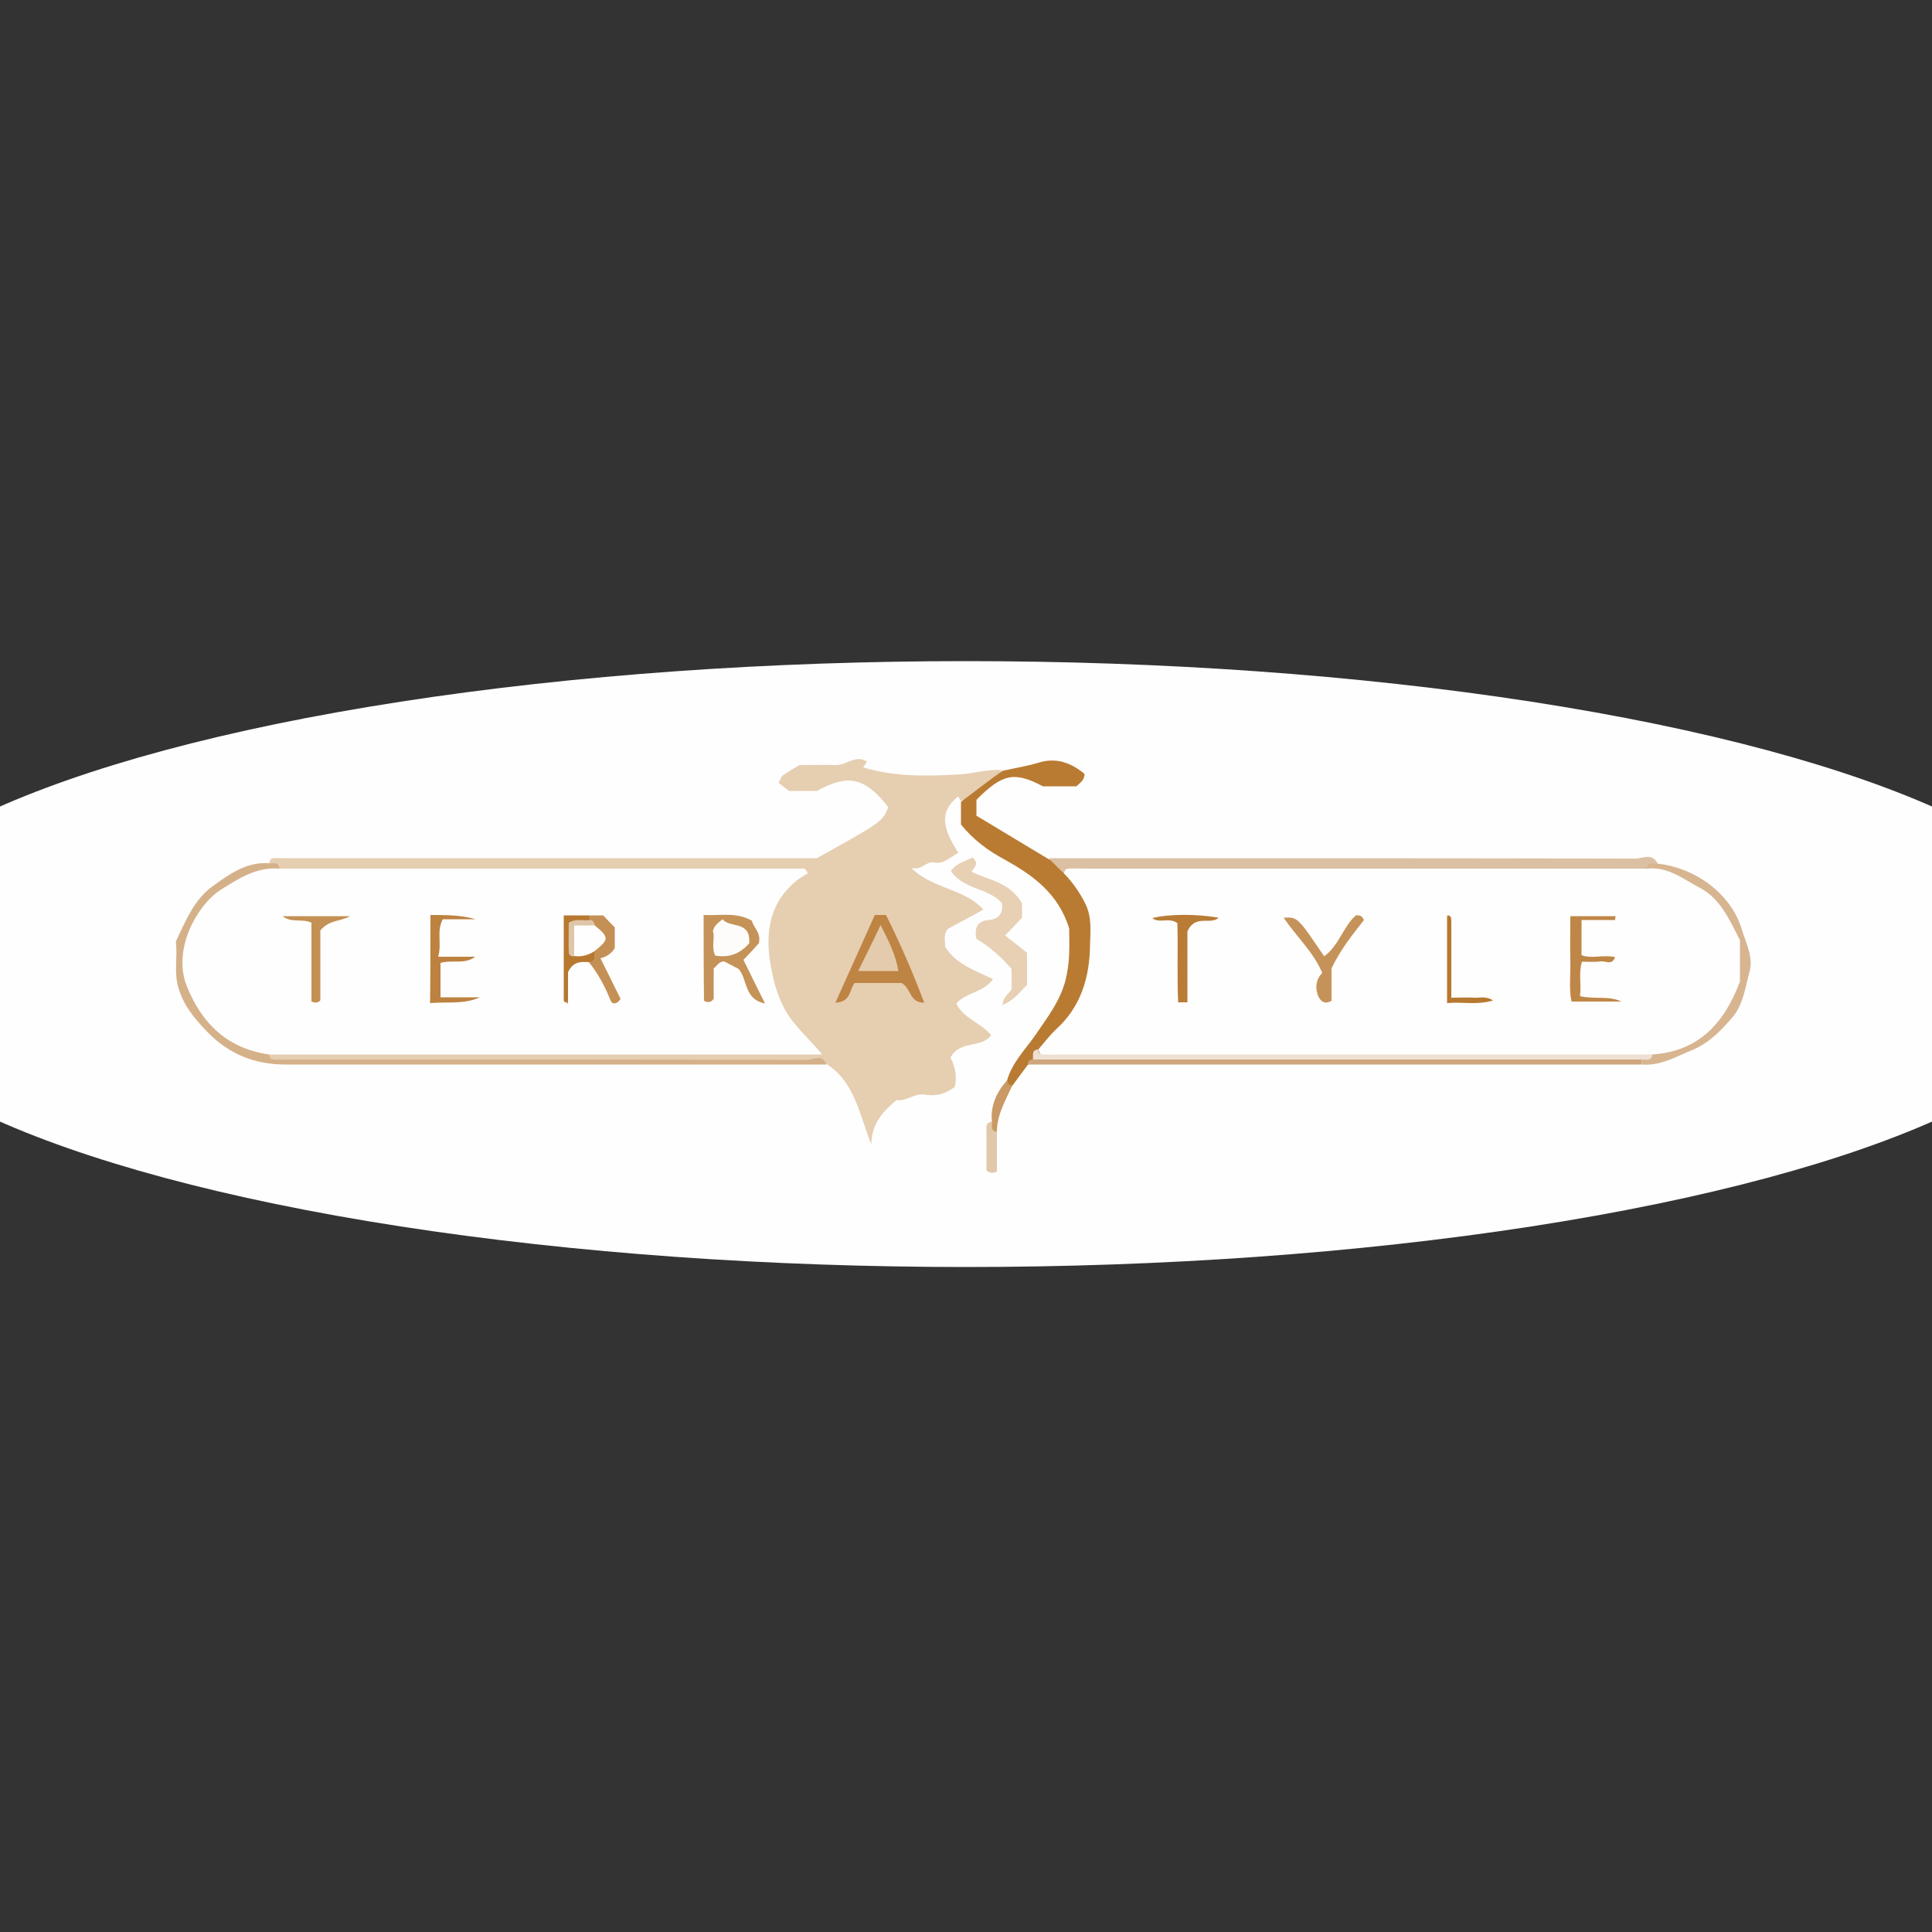 <?xml version="1.0" encoding="utf-8"?>
<!-- Generator: Adobe Illustrator 24.3.0, SVG Export Plug-In . SVG Version: 6.00 Build 0)  -->
<svg version="1.1" id="Layer_1" xmlns="http://www.w3.org/2000/svg" xmlns:xlink="http://www.w3.org/1999/xlink" x="0px" y="0px"
	 viewBox="0 0 500 500" style="enable-background:new 0 0 500 500;" xml:space="preserve">
<rect x="0" y="0" width="500" height="500" fill="#333333" stroke="none"/>
<style type="text/css">
	.st0{fill:#FEFEFE;}
	.st1{fill:#E6CEB1;}
	.st2{fill:#B97B32;}
	.st3{fill:#DCC0A3;}
	.st4{fill:#D5B18A;}
	.st5{fill:#E7D0B4;}
	.st6{fill:#CEA67E;}
	.st7{fill:#D7B590;}
	.st8{fill:#E2C8AA;}
	.st9{fill:#C99A65;}
	.st10{fill:#BE8443;}
	.st11{fill:#EEE0D2;}
	.st12{fill:#C59258;}
	.st13{fill:#BD823F;}
	.st14{fill:#C49054;}
	.st15{fill:#C49055;}
	.st16{fill:#B7782F;}
	.st17{fill:#E4CBAD;}
	.st18{fill:#C5935A;}
	.st19{fill:#BF8747;}
	.st20{fill:#B97C35;}
	.st21{fill:#FDFCFB;}
	.st22{fill:#DFC5A9;}
</style>
<g>
	<ellipse class="st0" cx="250" cy="249.5" rx="292.7" ry="78.4"/>
	<path class="st1" d="M69.7,223.4c0-0.8,0.5-1.3,1.1-1.3c1.1-0.1,2.2,0,3.3,0c45.8,0,91.5,0,137.3,0c16.9-9.4,16.9-9.4,18.5-13.2
		c-6-7.7-10.4-8.7-18.5-4.2c-2.5,0-4.9,0-7.2,0c-0.9-0.7-1.8-1.4-2.7-2.1c0.5-1,0.7-1.7,1.2-2c1.4-1,2.9-1.8,4.2-2.6
		c3.2,0,6.3-0.1,9.4,0c2.7,0.1,5.1-2.8,8.1-0.9c-0.3,0.5-0.7,1-1,1.5c8.2,2.5,16.7,2.3,25,1.8c3.6-0.2,7.2-1.4,10.9-1.1
		c-2.9,3.6-6.4,6.3-10.7,8c-0.2-0.4-0.4-0.8-0.6-1.2c-5.9,4.6-3,9.7,0,14.6c-2.4,1.4-4,3-6.2,2.5c-2.3-0.4-3.1,2.2-6,1.4
		c5.7,5.6,13.6,5.2,18.7,10.8c-3.4,1.9-6.5,3.5-9.2,5c-1.3,1.7-0.6,3.3-0.7,4.6c2.8,4.6,7.7,6.1,12.4,8.4c-2.5,3.5-7,3.4-9.5,6.3
		c1.8,3.9,6.3,4.9,9,8.2c-2.5,3.5-8.1,1.2-10.5,5.8c1,2,1.8,4.7,1.1,7.6c-2.2,1.7-4.8,2.5-7.7,2c-2.7-0.5-4.8,1.8-7.4,1.4
		c-3.4,2.9-6.4,5.9-6.5,11.5c-3.2-8.2-4.4-16.3-11.7-20.9c-2.3-1.3-4.8-0.6-7.2-0.6c-43.5,0-87,0-130.5-0.1c-2.3,0-4.9,1.2-6.8-1.2
		c2.7-3.8,6.8-2.7,10.3-2.7c39.8-0.1,79.6-0.1,119.4-0.1c2.4,0,4.9,0.7,7.1-0.8c-11.3-24.3-11.5-26.7-3.7-42.3
		c-2.2-1.7-4.7-0.8-7-0.8c-37.1-0.1-74.2,0-111.4-0.1c-3.5,0-7.1,0.2-10.6-0.6C72,225.8,70.5,225,69.7,223.4z"/>
	<path class="st2" d="M248.7,207.5c3.6-2.7,7.1-5.4,10.7-8c3.1-0.7,6.3-1.2,9.3-2.1c4.8-1.5,8.6,0.1,12,2.9
		c-0.1,1.8-1.3,2.3-2.1,3.2c-2.8,0-5.6,0-8.7,0c-7.3-3.9-10.5-3.3-17.2,3.5c0,1.4,0,2.7,0,4.1c6.2,3.7,12.4,7.5,18.6,11.2
		c2,1,4.3,1.6,5.8,3.4c10.6,8.7,7.2,31.6-0.5,39.7c-2,2.1-3.9,4.2-5.8,6.3c-0.9,0.9-1.8,1.8-2.7,2.6c-0.7,0.5-1.6,0.8-2.2,1.4
		c-1.3,1.8-2.7,3.6-4,5.4c-1.2,0.3-1.9,0-1.3-1.4c1.3-4.7,4.7-8,7.4-11.9c3-4.4,6.2-8.5,7.7-13.9c0.6-2.4,0.9-4.6,1-7
		c0.1-2.4,0-4.9,0-6.6c-2.8-9.2-9.6-13.9-16.8-17.9c-4.3-2.3-8-5.1-11.2-9C248.7,211.4,248.7,209.5,248.7,207.5z"/>
	<path class="st3" d="M275.4,226.1c-1.3-1.3-2.7-2.6-4-4c50.6,0,101.2,0,151.8,0.1c1.9,0,4.4-1.6,5.8,1.3c-0.9,1.6-2.4,2.4-4.2,2.9
		c-3.7,0.8-7.5,0.6-11.3,0.6c-40.5,0-81,0-121.5,0C286.5,226.9,280.9,227.1,275.4,226.1z"/>
	<path class="st4" d="M69.7,272.9c0,0.8,0.5,1.3,1.1,1.3c1.8,0.1,3.6,0,5.3,0c44.2,0,88.4,0,132.7,0.1c1.6,0,4-1.7,5.1,1.2
		c-46.7,0-93.3,0-140,0c-7.8,0-14.6-2.6-20.2-8.4c-3.4-3.5-6.3-7-7.6-11.7c-1.1-3.9-0.1-7.9-0.6-11.7c2.5-5.3,4.7-10.9,9.6-14.4
		c4.3-3.1,8.7-6.3,14.5-5.9c1,0.2,2.5-0.6,2.7,1.3c-1.7,2-4.3,2-6.6,2.9c-9.7,3.8-16.3,10.4-16.6,21c-0.2,10.1,6.2,16.6,14.8,21
		C65.9,270.7,68.3,271,69.7,272.9z"/>
	<path class="st5" d="M259.3,233.7c-3.6-4-10.1-3.5-13.2-8.3c1.4-2,3.7-2.5,5.6-3.5c1.8,1.6,0.5,2.5-0.3,3.7
		c4.5,2.2,10,2.7,13.1,8.2c0,0.6,0,1.9,0,3.7c-1.1,1.2-2.6,2.8-4.4,4.6c2.3,1.8,4.4,3.4,5.7,4.5c0,3.6,0,5.8,0,8.3
		c-1.6,1.5-3.1,3.8-6.3,5.2c0-2.2,1.6-2.8,2.3-4.1c0-1.6,0-3.3,0-5.2c-2.6-3.1-5.7-5.8-9.1-7.8c-0.6-2.9,0.3-4.6,3-4.9
		C258.6,237.9,259.6,236.4,259.3,233.7z"/>
	<path class="st6" d="M266,275.5c0-0.9,0.5-1.3,1.3-1.3c2.7-2.1,5.8-1.9,8.9-1.9c46.9,0,93.8,0,140.6,0c2.4,0,4.9-0.2,7.2,1
		c0.9,0.5,1.1,1.3,0.8,2.2C372,275.5,319,275.5,266,275.5z"/>
	<path class="st7" d="M424.9,275.5c0-0.4,0-0.9,0-1.3c0.7-1.3,1.8-1.9,3-2.4c9.9-2.4,17.4-7.6,20.2-17.9c2.3-8.7-1.7-17.6-9.6-22.9
		c-3.9-2.6-8.5-3.5-12.3-6.2c0.2-1.9,1.6-1.2,2.7-1.3c9.7,1,19,7.7,21.8,16.8c1.1,3.7,3.1,7.3,2.1,11.1c-1.1,4-1.6,8.4-4.3,11.7
		c-2.9,3.4-6,6.7-10.4,8.6C433.8,273.4,429.8,275.9,424.9,275.5z"/>
	<path class="st8" d="M258,292.9c0,3.5,0,7,0,10.3c-1.1,0.4-1.7,0.6-2.7-0.3c0-3.5,0-7.5,0-11.4c0-0.7,0.6-1.1,1.3-1.2
		C257.6,290.8,257.1,292.2,258,292.9z"/>
	<path class="st9" d="M258,292.9c-1.9-0.2-1.1-1.7-1.3-2.7c-0.4-4.2,1.3-7.7,4-10.7c0.1,0.8,0.4,1.4,1.3,1.4
		C260.3,284.7,258,288.4,258,292.9z"/>
	<path class="st0" d="M69.7,272.9c-10.8-1.5-17.5-8-21.4-17.8c-3.7-9.4,2.7-20.9,8.8-24.8c4.6-2.9,9.3-6,15.2-5.5
		c45.3,0,90.7,0,136,0c0.3,0.4,0.5,0.8,0.8,1.2c-1.1,0.7-2.3,1.3-3.3,2.2c-6.6,5.5-7.7,13.1-6.5,20.7c0.9,5.7,2.5,11.6,6.5,16.2
		c2.1,2.5,4.4,4.8,7,7.8C164.8,272.9,117.3,272.9,69.7,272.9z"/>
	<path class="st10" d="M239.2,259.5c-4,0-3.3-3.8-5.9-5.1c-3.7,0-7.8,0-12.1,0c-1.4,1.5-0.8,4.9-5,5.1c3.6-8,6.9-15.4,10.2-22.7
		c1.1,0,2,0,2.9,0C233,244.2,236.2,251.6,239.2,259.5z"/>
	<path class="st0" d="M426.3,224.8c5.3-0.6,9.3,2.7,13.5,4.9c5.4,2.8,7.7,8.2,10.5,13.6c0,3.4,0,7.1,0,10.7
		c-4,10.7-10.6,18.1-22.7,18.9c-2.1,1.2-4.3,0.6-6.5,0.6c-48.6,0-97.1,0.1-145.7-0.1c-2.1,0-5.4,2.1-6.7-1.8
		c1.5-1.7,2.9-3.6,4.6-5.2c6.5-5.9,8.7-13.5,8.8-21.9c0.1-3.6,0.5-7.3-1.3-10.8c-1-2-2.9-5.1-5.4-7.6c0-0.8,0.4-1.3,1.1-1.3
		c1.8-0.1,3.5,0,5.3,0C330,224.8,378.1,224.8,426.3,224.8z"/>
	<path class="st11" d="M268.7,271.6c0,0.8,0.5,1.3,1.1,1.3c1.8,0.1,3.5,0,5.3,0c50.8,0,101.6,0,152.5,0c-0.2,1.9-1.6,1.2-2.7,1.3
		c-52.5,0-105.1,0-157.6,0C267.5,273.2,266.8,271.7,268.7,271.6z"/>
	<path class="st12" d="M182.1,236.8c4.4,0.2,8.6-0.8,12.5,1.5c0.4,1.8,2.4,3,1.8,5.8c-1.1,1.2-2.5,2.8-4,4.3
		c1.8,3.6,3.5,7.2,5.6,11.3c-5.5-1.1-4.5-6.2-6.8-8.9c-1.3-0.7-2.6-1.4-3.8-2c-1.4,0-1.8,1.2-2.7,1.8c0,2.7,0,5.4,0,7.9
		c-0.7,0.9-1.4,1.1-2.5,0.5C182.1,252,182.1,244.7,182.1,236.8z"/>
	<path class="st13" d="M111.4,236.8c4.1,0,7.9,0,11.7,1.1c-2.8,0-5.6,0-8.5,0c-1.7,3.1-0.2,6.2-1.2,9.7c3.7,0,6.7,0,9.6,0
		c-2.8,2.1-5.9,0.7-9,1.6c0,2.8,0,5.6,0,8.9c3.4,0,6.8,0,10.2,0c-4.2,1.9-8.4,1.1-12.9,1.5C111.4,252.1,111.4,244.8,111.4,236.8z"/>
	<path class="st14" d="M80.6,238.8c-2.7-1.2-5,0.2-7.5-1.7c6.2,0,11.8,0,17.5,0c-2.4,1.4-5.4,0.9-7.7,3.7c0,5.6,0,12,0,18.1
		c-0.8,0.8-1.4,0.6-2.3,0.3C80.6,252.5,80.6,245.7,80.6,238.8z"/>
	<path class="st15" d="M152.5,236.9c1.1,0,2.2,0,3.6,0c0.9,1,2,2.1,3,3.1c0,2,0,3.7,0,5.4c-0.9,1.4-2.1,2.2-3.7,2.6
		c1.8,3.6,3.5,7.1,5.2,10.5c-0.9,1.5-2.2,1.5-2.6,0.4c-1.4-3.6-3.2-6.9-5.6-9.9c-0.1-1.2,0.3-2.3,0.8-3.3c0.9-1.6,1.2-3.2,0.1-4.9
		c-0.5-0.7-1-1.4-1.3-2.2C151.9,237.8,152.1,237.3,152.5,236.9z"/>
	<path class="st16" d="M152.5,236.9c0,0.4,0,0.8,0,1.3c-0.8,1.3-2.4,1.6-3.2,2.7c-0.4,1.6-0.7,3,0.5,4.2c1.2,0.8,2.8,0.3,4,1.2
		c-0.1,1.1,0.5,2.5-1.4,2.7c-2-0.1-4-0.3-5.4,2.6c0,2.1,0,4.9,0,8.4c-0.6-1.6,0.1-0.2-0.7-0.6c-0.2-0.1-0.4-0.3-0.4-0.5
		c0-7.2,0-14.4,0-22C148.2,236.9,150.4,236.9,152.5,236.9z"/>
	<path class="st17" d="M227.9,239.4c2,4,3.9,7.6,4.6,11.9c-3.5,0-6.7,0-10.4,0C224,247.4,225.9,243.7,227.9,239.4z"/>
	<path class="st18" d="M342.7,247.5c3.9-2.9,4.9-7.7,8.2-10.6c1-0.1,1.6,0.1,2.1,1.2c-2.9,3.7-6,7.5-8.4,12.5c0,2.4,0,5.4,0,8.4
		c-2.2,1.3-3.2-0.5-3.6-1.6c-0.6-1.8-0.5-3.9,1.2-5.6c-2.2-5.3-6.6-9.3-10-14.3C335.8,237.3,335.8,237.3,342.7,247.5z"/>
	<path class="st19" d="M418,238.1c-2.8,0-5.6,0-8.7,0c0,3.1,0,5.9,0,9.1c2.6,1,5.7-0.2,8.7,0.5c-0.8,2.2-2.4,1-3.6,1.1
		c-1.5,0.2-3.1,0.1-5,0.1c-0.9,3-0.1,5.9-0.5,8.9c3.8,0.9,7.4-0.2,10.7,1.4c-4.1,0-8.3,0-12.9,0c-0.7-3.3-0.2-7-0.3-10.6
		c-0.1-3.7,0-7.5,0-11.5c4.1,0,7.9,0,11.8,0C418,237.4,418,237.7,418,238.1z"/>
	<path class="st20" d="M315.4,237.5c-2.2,2-6-1-8.1,3.5c0,5.4,0,11.9,0,18.4c-0.9,0-1.3,0-2.4,0c-0.3-6.9,0-13.8-0.2-20.5
		c-2.2-1.6-4.6,0.2-6.5-1.3C302.6,236.5,309.6,236.5,315.4,237.5z"/>
	<path class="st16" d="M375.6,258.2c2.3,0,4.1-0.1,5.8,0c1.5,0.1,3.1-0.5,5,0.7c-4.1,1.3-7.9,0.3-11.9,0.7c0-7.7,0-15.1,0-22.8
		c0.4,1.1-0.2-0.3,0.6,0.2c0.2,0.1,0.4,0.3,0.4,0.5c0.1,0.4,0.1,0.9,0.1,1.3C375.6,245,375.6,251.2,375.6,258.2z"/>
	<path class="st21" d="M193.9,244.1c-2.5,2.9-5.4,3.8-8.8,3.2c-1.1-2.2,0-4.5-0.6-6.3c0.3-1.5,1.3-2.1,2.5-3.1
		C188.9,240.3,194.3,238.1,193.9,244.1z"/>
	<path class="st0" d="M153.8,246.2c-1.6,1-3.3,1.5-5.3,1.2c-1.5-2.5-0.3-5.1-0.7-7.4c2.2-1.6,4.1-1.4,6-0.6
		C157.7,242.6,157.7,243.1,153.8,246.2z"/>
	<path class="st22" d="M153.9,239.5c-1.7,0-3.3,0-5.3,0c0,2.9,0,5.4,0,8c-0.7,0.1-1.4-0.3-1.4-1c-0.1-2.6,0-5.2,0-7.7
		c1.9-1.2,3.7-0.4,5.4-0.7C153.4,238.1,153.8,238.6,153.9,239.5z"/>
</g>
</svg>
